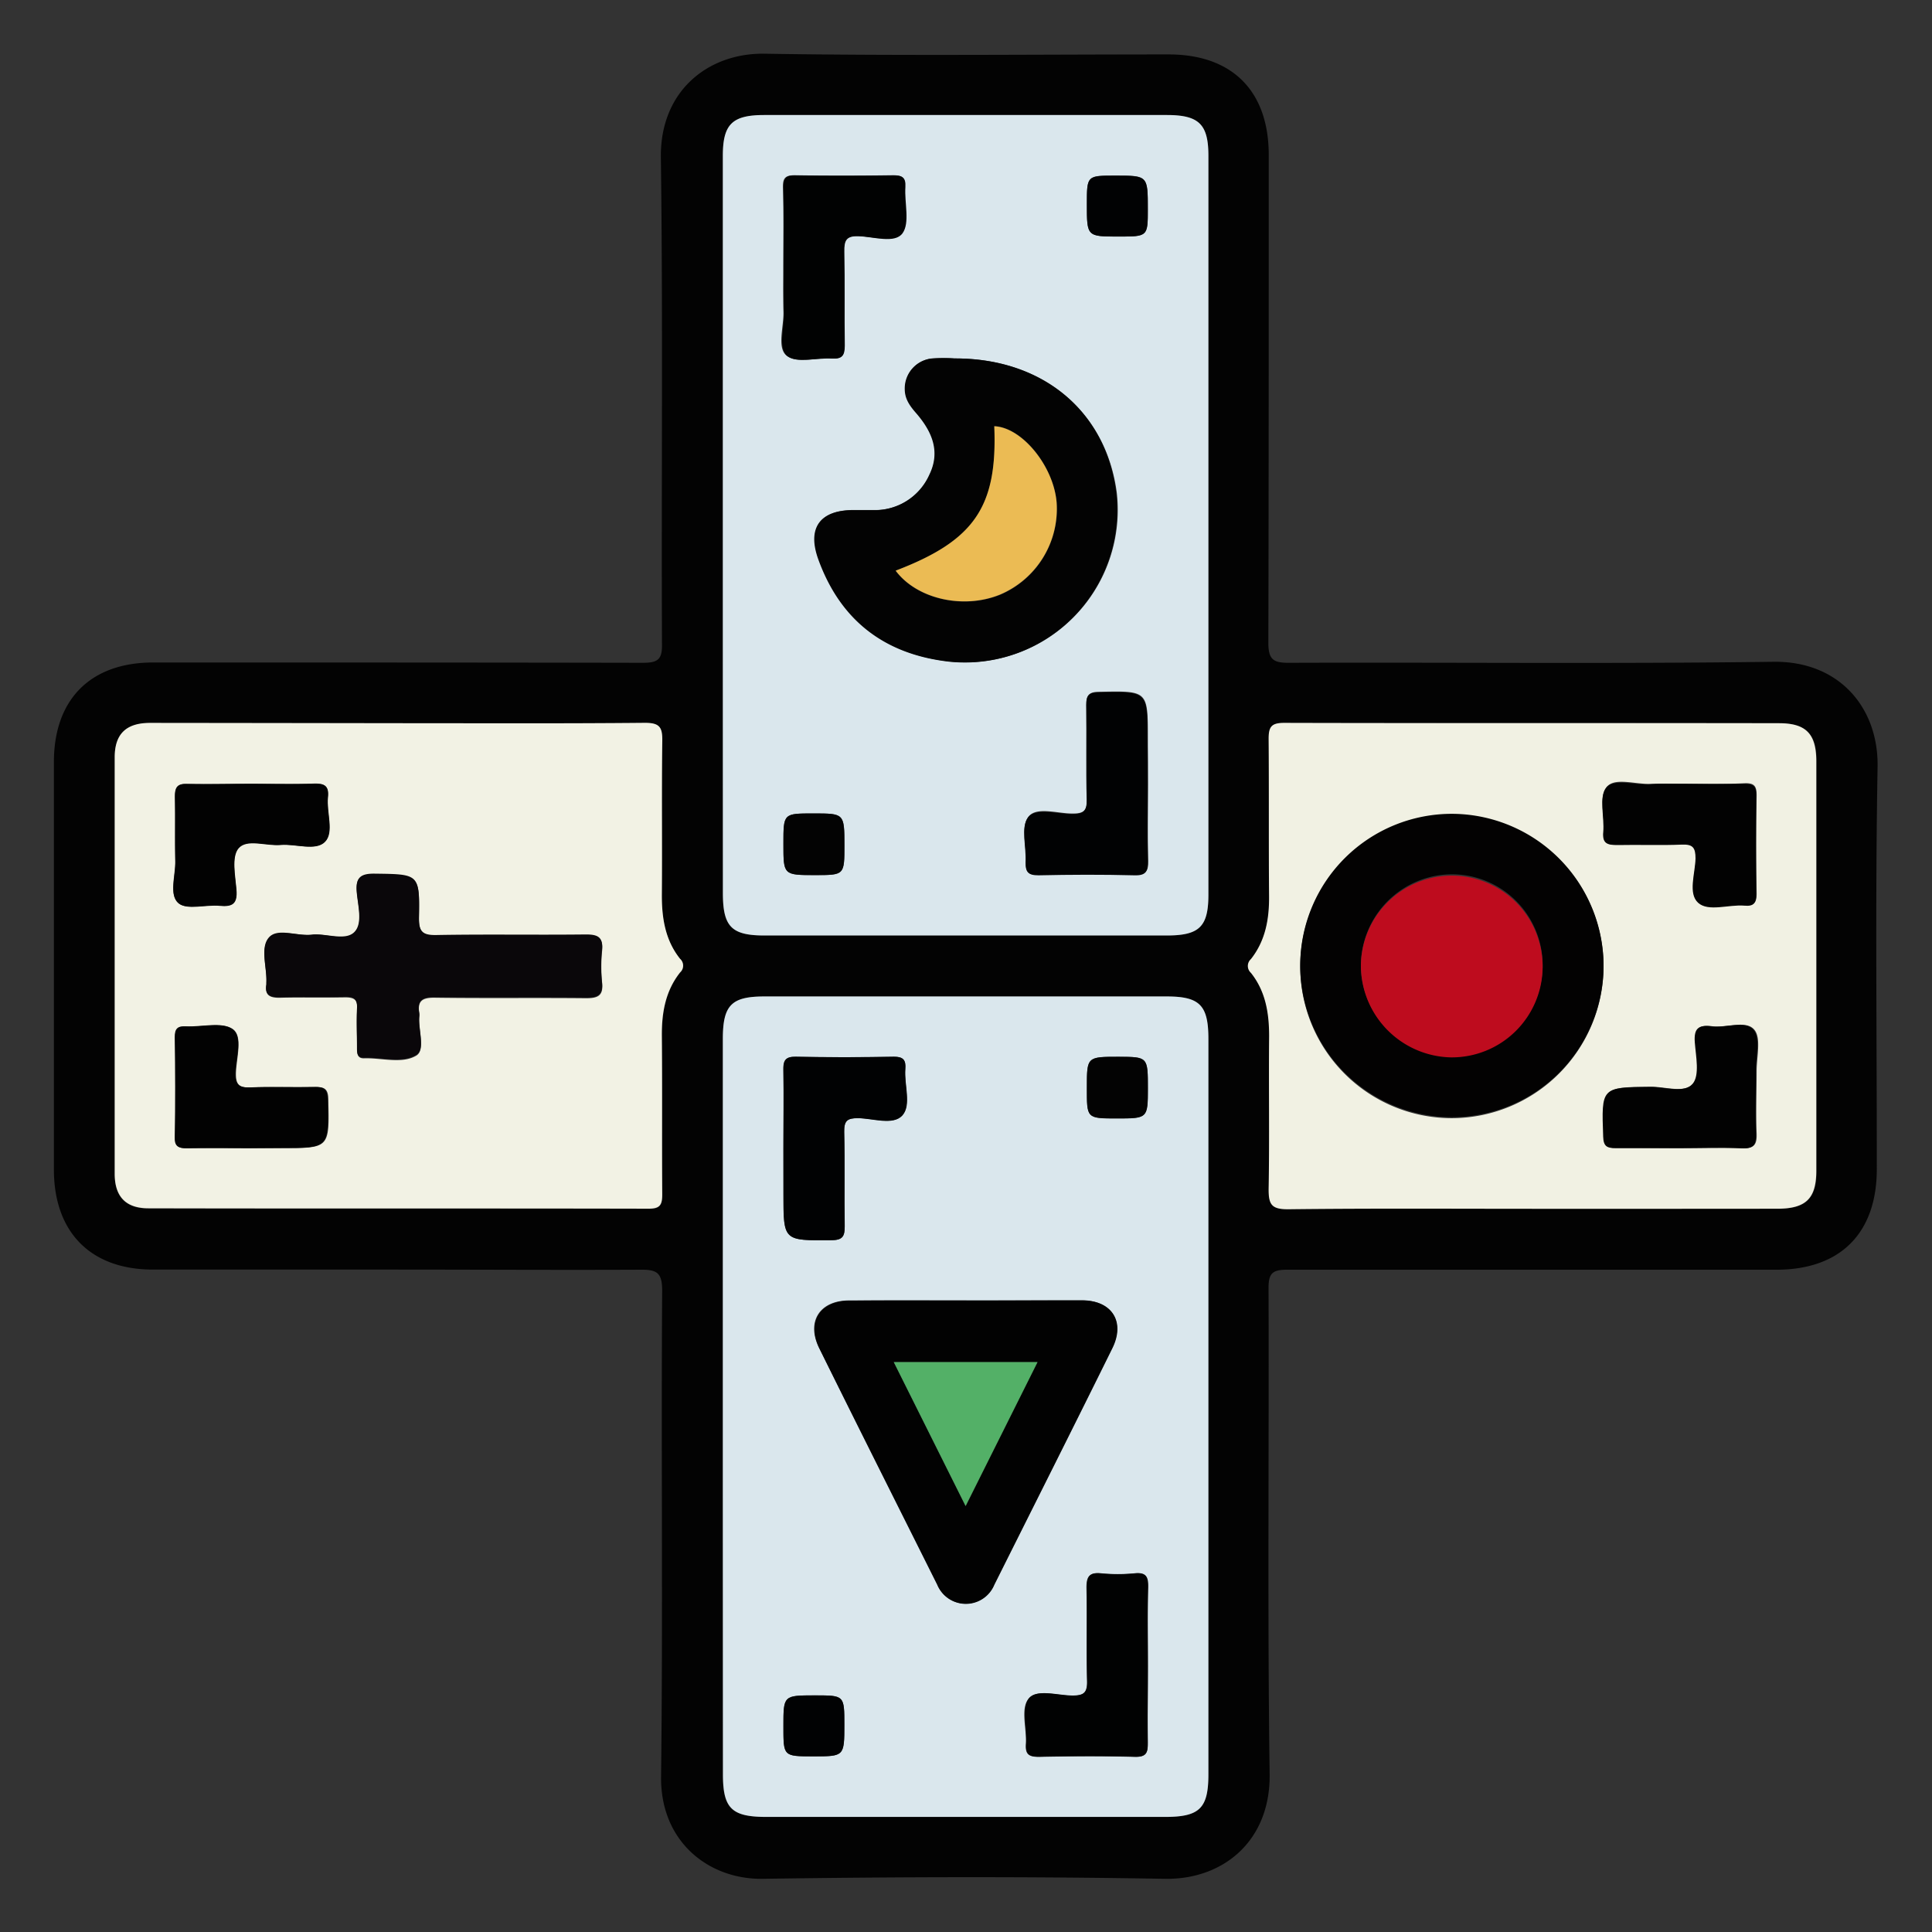 <?xml version="1.0" encoding="UTF-8"?>
<svg xmlns="http://www.w3.org/2000/svg" id="Layer_1" data-name="Layer 1" viewBox="0 0 300 300">
  <rect x="0" y="0" width="300" height="300" fill="#333333" stroke="none"/>
  <defs>
    <style>.cls-1{fill:#030303;}.cls-2{fill:#dae7ed;}.cls-3{fill:#f2f2e4;}.cls-4{fill:#f1f1e3;}.cls-5{fill:#020202;}.cls-6{fill:#010203;}.cls-7{fill:#010202;}.cls-8{fill:#0a070a;}.cls-9{fill:#030202;}.cls-10{fill:#53b067;}.cls-11{fill:#ebbb54;}.cls-12{fill:#be0c1e;}</style>
  </defs>
  <title>Tarot-9</title>
  <path class="cls-1" d="M61.07,197.14q-18.66,0-37.32,0c-9.66,0-15.37-5.79-15.38-15.51q0-31.65,0-63.3c0-9.74,5.69-15.46,15.42-15.46,25.34,0,50.68,0,76,.05,2.41,0,3.06-.53,3-3-.1-25.15.16-50.31-.17-75.46-.14-10.44,7.46-16.26,16.1-16.12,20.91.34,41.83.11,62.75.11,9.87,0,15.54,5.68,15.54,15.62,0,25.25,0,50.49-.06,75.74,0,2.63.79,3.12,3.22,3.11,25.06-.09,50.13.18,75.19-.16,10.32-.14,16.35,7.23,16.19,16.31-.37,20.82-.11,41.65-.12,62.47,0,9.93-5.65,15.61-15.55,15.62q-38,0-76,0c-2.27,0-2.91.53-2.9,2.86.09,25.15-.18,50.31.17,75.46.14,10.39-7.23,16.41-16.25,16.26-20.82-.36-41.65-.31-62.47,0-8.33.12-15.9-5.71-15.78-15.87.3-25.15,0-50.31.17-75.46,0-2.77-.79-3.28-3.37-3.25C86.69,197.22,73.88,197.14,61.07,197.14Zm51.17,21.15q0,28.61,0,57.22c0,5.3,1.35,6.62,6.74,6.62h61.92c5.37,0,6.73-1.33,6.73-6.63q0-57.09,0-114.17c0-5.23-1.33-6.6-6.47-6.6H118.7c-5.14,0-6.45,1.36-6.45,6.61Q112.24,189.82,112.24,218.29Zm0-136.58q0,28.47,0,56.95c0,5.24,1.32,6.6,6.46,6.61h62.48c5,0,6.45-1.39,6.46-6.34q0-57.36,0-114.72c0-4.92-1.45-6.34-6.47-6.34H118.7c-5,0-6.45,1.42-6.45,6.35Q112.24,53,112.24,81.71ZM61.74,112.3q-19.21,0-38.43,0c-3.71,0-5.49,1.72-5.5,5.34q0,32.34,0,64.69c0,3.54,1.74,5.33,5.23,5.34,25.89,0,51.79,0,77.68.06,1.77,0,2.13-.57,2.11-2.22-.08-8.2,0-16.4-.06-24.6,0-3.61.55-7,2.83-9.86a1.42,1.42,0,0,0,0-2.12c-2.27-2.89-2.86-6.26-2.83-9.86.08-8,0-16,.07-24,0-2.09-.41-2.81-2.68-2.78C87.36,112.36,74.55,112.3,61.74,112.3Zm176.4,75.4q18.94,0,37.87,0c4.45,0,6.07-1.57,6.07-5.9q0-31.79,0-63.58c0-4.26-1.6-5.91-5.78-5.91-25.62,0-51.23,0-76.85-.05-2,0-2.43.6-2.41,2.49.1,8.11,0,16.22.07,24.32,0,3.6-.55,7-2.82,9.87a1.43,1.43,0,0,0,0,2.13c2.27,2.89,2.86,6.26,2.83,9.86-.08,7.92.07,15.85-.08,23.77,0,2.34.41,3.11,3,3.08C212.7,187.61,225.42,187.7,238.14,187.7Z"></path>
  <path class="cls-2" d="M112.24,218.29q0-28.47,0-56.95c0-5.25,1.32-6.61,6.45-6.61h62.48c5.14,0,6.47,1.37,6.47,6.6q0,57.09,0,114.17c0,5.3-1.36,6.63-6.73,6.63H119c-5.39,0-6.74-1.32-6.74-6.62Q112.24,246.91,112.24,218.29Zm37.84-16.36c-6.08,0-12.15,0-18.23,0-4.59,0-6.69,3.3-4.65,7.41,6.06,12.26,12.21,24.48,18.32,36.71a4.78,4.78,0,0,0,8.84,0c6.12-12.24,12.27-24.46,18.33-36.73,2-4.12-.06-7.38-4.65-7.42C162.05,201.9,156.07,201.94,150.08,201.94ZM121.65,178.3q0,3.59,0,7.18c0,7.22,0,7.15,7.39,7.1,1.75,0,2.15-.53,2.12-2.19-.11-4.88,0-9.76-.08-14.63,0-1.73.46-2.16,2.15-2.13,2.36,0,5.53,1.09,6.88-.43s.27-4.74.46-7.2c.11-1.4-.3-1.93-1.8-1.91-5.06.09-10.13.1-15.19,0-1.65,0-2,.59-1.94,2.06C121.7,170.2,121.65,174.25,121.65,178.3Zm56.59,80.37c0-4-.07-8.1,0-12.14,0-1.61-.26-2.38-2.08-2.2a26.76,26.76,0,0,1-5.24,0c-1.94-.19-2.25.66-2.22,2.35.1,4.78-.05,9.57.08,14.35.05,1.85-.53,2.3-2.31,2.28-2.34,0-5.55-1.12-6.79.5s-.24,4.58-.39,7c-.11,1.6.44,2,2,2,5-.1,9.94-.13,14.9,0,1.86.05,2.08-.69,2-2.24C178.18,266.59,178.24,262.63,178.24,258.67Zm0-89.65c0-4.91,0-4.91-4.54-4.91-4.93,0-4.93,0-4.93,4.79s0,4.78,4.67,4.78S178.24,173.68,178.24,169Zm-51.68,94.24c-4.91,0-4.91,0-4.91,4.75s0,4.72,4.68,4.72,4.78,0,4.78-4.89C131.11,263.26,131.11,263.26,126.56,263.26Z"></path>
  <path class="cls-2" d="M112.24,81.71q0-28.75,0-57.5c0-4.93,1.45-6.35,6.45-6.35h62.48c5,0,6.47,1.42,6.47,6.34q0,57.36,0,114.72c0,5-1.41,6.34-6.46,6.34H118.71c-5.14,0-6.46-1.37-6.46-6.61Q112.24,110.18,112.24,81.71Zm36-26.05a24.64,24.64,0,0,0-3.58,0,4.66,4.66,0,0,0-4.09,4.78c0,1.61.95,2.7,1.91,3.85,2.33,2.76,3.65,5.81,1.91,9.38a9.3,9.3,0,0,1-8.84,5.52c-1,0-2,0-3,0-5.19,0-7.19,2.78-5.38,7.71,3.47,9.48,10.35,14.7,20.33,15.82a23.67,23.67,0,0,0,25.92-26.17C171.77,63.85,161.89,55.6,148.2,55.66ZM121.65,41.24c0,2.39-.07,4.79,0,7.17s-1.06,5.58.51,6.83,4.57.26,6.94.41c1.55.1,2.06-.38,2-2-.1-4.87,0-9.75-.07-14.63,0-1.7.27-2.44,2.22-2.37,2.34.08,5.66,1.11,6.8-.44s.29-4.75.46-7.21c.11-1.55-.55-1.8-1.91-1.79-5.06.07-10.12.08-15.18,0-1.46,0-1.88.42-1.85,1.86C121.7,33.14,121.65,37.19,121.65,41.24Zm56.59,80.59v-7.18c0-7.44,0-7.38-7.53-7.23-1.61,0-2,.52-2,2,.09,4.88-.06,9.76.08,14.63.05,1.84-.52,2.29-2.29,2.27-2.34,0-5.57-1.12-6.81.51s-.25,4.6-.39,7c-.09,1.52.33,2.08,2,2,5-.1,9.94-.13,14.91,0,1.81,0,2.12-.61,2.08-2.22C178.17,129.75,178.24,125.79,178.24,121.83Zm-47.12,9.44c0-4.95,0-4.95-4.77-4.95s-4.7,0-4.7,4.76,0,4.81,4.92,4.81C131.12,135.88,131.12,135.88,131.12,131.26ZM173.7,36.73c4.53,0,4.53,0,4.53-4.31,0-5.16,0-5.16-5.06-5.16-4.4,0-4.4,0-4.4,4.45C168.77,36.73,168.77,36.73,173.7,36.73Z"></path>
  <path class="cls-3" d="M61.74,112.3c12.81,0,25.62.06,38.42-.06,2.27,0,2.71.69,2.68,2.78-.12,8,0,16-.07,24,0,3.61.55,7,2.83,9.86a1.42,1.42,0,0,1,0,2.12c-2.28,2.89-2.86,6.26-2.83,9.86.08,8.2,0,16.4.06,24.6,0,1.64-.35,2.22-2.11,2.22-25.89-.06-51.79,0-77.68-.06-3.48,0-5.22-1.79-5.23-5.34q0-32.34,0-64.69c0-3.63,1.78-5.34,5.5-5.34Q42.53,112.27,61.74,112.3ZM48.65,145.11c-2.34.38-5.43-1.07-6.86.55s-.29,4.59-.41,7c0,.09,0,.19,0,.28-.24,1.6.48,2,2,2,3.4-.1,6.81,0,10.22-.06,1.44,0,1.95.37,1.86,1.85-.12,2,0,4,0,6.08,0,.78,0,1.56,1.08,1.53,2.74-.09,5.87.91,8.1-.42,1.46-.87.3-4,.48-6a2.18,2.18,0,0,0,0-.55c-.33-1.92.43-2.47,2.38-2.44,7.83.11,15.65,0,23.48.08,1.84,0,2.73-.36,2.52-2.4a24.42,24.42,0,0,1,0-5c.21-2-.66-2.43-2.52-2.41-7.73.09-15.47,0-23.2.09-2.18,0-2.75-.56-2.71-2.72.12-6.8,0-6.72-6.86-6.81-2.09,0-3,.4-2.8,2.7s1,5-.36,6.37S50.83,145,48.65,145.11Zm-9.57-23.4c-3.31,0-6.63.08-9.94,0-1.61-.06-2,.51-2,2,.1,3.31,0,6.63.06,9.94.07,2.26-1,5.26.49,6.57,1.3,1.1,4.22.19,6.4.4,2,.2,2.77-.38,2.59-2.52s-.78-5.08.32-6.4c1.3-1.57,4.3-.35,6.56-.53s5.45,1,6.88-.49.2-4.56.45-6.92c.19-1.81-.59-2.14-2.19-2.09C45.52,121.79,42.3,121.71,39.08,121.71Zm0,56.57h4.69c7.44,0,7.38,0,7.21-7.54,0-1.64-.58-2-2.07-1.94-3.31.1-6.63-.07-9.94.07-1.77.07-2.38-.39-2.33-2.26.07-2.34,1.1-5.66-.46-6.79s-4.76-.3-7.23-.43c-1.29-.07-1.76.32-1.74,1.68.07,5.15.09,10.31,0,15.46,0,1.56.59,1.81,1.93,1.78C32.42,178.23,35.73,178.28,39,178.29Z"></path>
  <path class="cls-4" d="M238.14,187.7c-12.72,0-25.43-.08-38.15.07-2.55,0-3-.74-3-3.08.15-7.92,0-15.85.08-23.77,0-3.61-.55-7-2.83-9.86a1.43,1.43,0,0,1,0-2.13c2.28-2.89,2.86-6.26,2.82-9.87-.07-8.11,0-16.22-.07-24.32,0-1.88.42-2.49,2.41-2.49,25.62.07,51.23,0,76.85.05,4.18,0,5.78,1.65,5.78,5.91q0,31.79,0,63.58c0,4.33-1.62,5.9-6.07,5.9Q257.07,187.71,238.14,187.7ZM249,150.09a23.55,23.55,0,1,0-23.57,23.54A23.63,23.63,0,0,0,249,150.09Zm12-28.38c-1.56,0-3.13-.06-4.69,0-2.36.12-5.57-1.06-6.83.5s-.26,4.56-.47,6.92c-.17,1.87.7,2.09,2.25,2,3.31-.09,6.63.07,9.94-.07,1.72-.07,2.18.46,2.14,2.16-.05,2.35-1.08,5.54.4,6.87s4.74.24,7.19.45c1.49.13,1.86-.43,1.84-1.86q-.12-7.59,0-15.18c0-1.42-.34-1.93-1.83-1.88C267.56,121.79,264.25,121.71,260.94,121.71Zm-.12,56.57c3.22,0,6.45-.12,9.66,0,1.89.1,2.3-.59,2.23-2.33-.13-3.22,0-6.44,0-9.66,0-2.2.74-5.1-.36-6.4-1.3-1.55-4.32-.24-6.56-.54-2-.28-2.75.4-2.57,2.51s.77,5.08-.33,6.39c-1.31,1.56-4.31.48-6.56.5-7.67.08-7.62,0-7.34,7.72.05,1.54.6,1.81,1.94,1.78C254.19,178.23,257.5,178.28,260.82,178.28Z"></path>
  <path class="cls-5" d="M150.08,201.94c6,0,12,0,18,0,4.59,0,6.69,3.3,4.65,7.42-6.06,12.27-12.21,24.49-18.33,36.73a4.78,4.78,0,0,1-8.84,0c-6.11-12.23-12.26-24.45-18.32-36.71-2-4.12.06-7.38,4.65-7.41C137.93,201.9,144,201.94,150.08,201.94Zm-.14,31.92,11.17-22.36H138.78Z"></path>
  <path class="cls-6" d="M121.65,178.3c0-4.05.06-8.1,0-12.15,0-1.48.29-2.1,1.94-2.06,5.06.1,10.13.09,15.19,0,1.5,0,1.91.51,1.8,1.91-.19,2.46,1,5.59-.46,7.2s-4.52.47-6.88.43c-1.68,0-2.19.4-2.15,2.13.13,4.88,0,9.76.08,14.63,0,1.66-.37,2.17-2.12,2.19-7.39.06-7.39.12-7.39-7.1Q121.65,181.89,121.65,178.3Z"></path>
  <path class="cls-7" d="M178.24,258.67c0,4-.06,7.91,0,11.87,0,1.55-.18,2.29-2,2.24-5-.14-9.93-.11-14.9,0-1.56,0-2.11-.39-2-2,.16-2.37-.77-5.43.39-7s4.45-.53,6.79-.5c1.78,0,2.36-.44,2.31-2.28-.13-4.78,0-9.57-.08-14.35,0-1.7.28-2.55,2.22-2.35a26.76,26.76,0,0,0,5.24,0c1.82-.18,2.12.59,2.08,2.2C178.17,250.58,178.24,254.63,178.24,258.67Z"></path>
  <path class="cls-1" d="M178.24,169c0,4.66,0,4.66-4.8,4.66s-4.67,0-4.67-4.78,0-4.79,4.93-4.79C178.24,164.12,178.24,164.12,178.24,169Z"></path>
  <path class="cls-6" d="M126.56,263.26c4.55,0,4.55,0,4.55,4.57,0,4.89,0,4.89-4.78,4.89s-4.68,0-4.68-4.72S121.65,263.26,126.56,263.26Z"></path>
  <path class="cls-1" d="M148.2,55.66c13.69-.06,23.57,8.19,25.14,20.92a23.67,23.67,0,0,1-25.92,26.17c-10-1.12-16.87-6.34-20.33-15.82-1.81-4.94.19-7.69,5.38-7.71,1,0,2,0,3,0a9.3,9.3,0,0,0,8.84-5.52c1.74-3.57.42-6.62-1.91-9.38-1-1.14-1.89-2.24-1.91-3.85a4.66,4.66,0,0,1,4.09-4.78A24.64,24.64,0,0,1,148.2,55.66Zm-9.11,33c3.28,4.39,10.49,6,16.21,3.71A14.46,14.46,0,0,0,164.08,78c-.47-5.65-5.38-11.67-9.68-11.84C154.9,78.7,151.32,83.95,139.08,88.61Z"></path>
  <path class="cls-7" d="M121.65,41.24c0-4,.06-8.1,0-12.14,0-1.44.39-1.89,1.85-1.86,5.06.09,10.12.07,15.18,0,1.36,0,2,.24,1.91,1.79-.17,2.46.74,5.59-.46,7.21s-4.46.52-6.8.44c-1.94-.07-2.25.68-2.22,2.37.1,4.87,0,9.75.07,14.63,0,1.6-.47,2.08-2,2-2.37-.15-5.46.76-6.94-.41s-.43-4.47-.51-6.83S121.65,43.63,121.65,41.24Z"></path>
  <path class="cls-6" d="M178.24,121.83c0,4-.07,7.92,0,11.87,0,1.6-.26,2.27-2.08,2.22-5-.13-9.94-.11-14.91,0-1.62,0-2-.53-2-2,.14-2.38-.78-5.45.39-7s4.47-.54,6.81-.51c1.77,0,2.34-.43,2.29-2.27-.13-4.87,0-9.76-.08-14.63,0-1.52.36-2,2-2,7.53-.16,7.53-.21,7.53,7.23Q178.24,118.24,178.24,121.83Z"></path>
  <path class="cls-1" d="M131.12,131.26c0,4.62,0,4.62-4.55,4.62-4.92,0-4.92,0-4.92-4.81s0-4.76,4.7-4.76S131.12,126.31,131.12,131.26Z"></path>
  <path class="cls-6" d="M173.7,36.73c-4.93,0-4.93,0-4.93-5,0-4.45,0-4.45,4.4-4.45,5.06,0,5.06,0,5.06,5.16C178.24,36.73,178.24,36.73,173.7,36.73Z"></path>
  <path class="cls-8" d="M48.65,145.11c2.18-.14,5,1,6.37-.38s.51-4.21.36-6.37.71-2.73,2.8-2.7c6.89.09,7,0,6.86,6.81,0,2.16.53,2.76,2.71,2.72,7.73-.14,15.47,0,23.2-.09,1.85,0,2.72.37,2.52,2.41a24.42,24.42,0,0,0,0,5c.21,2-.68,2.43-2.52,2.4-7.83-.09-15.65,0-23.48-.08-1.95,0-2.71.52-2.38,2.44a2.18,2.18,0,0,1,0,.55c-.18,2.09,1,5.17-.48,6-2.22,1.33-5.35.33-8.1.42-1.07,0-1.08-.75-1.08-1.53,0-2-.09-4.06,0-6.08.09-1.47-.41-1.89-1.86-1.85-3.4.1-6.82,0-10.22.06-1.54,0-2.26-.39-2-2,0-.09,0-.18,0-.28.12-2.38-1-5.41.41-7S46.31,145.5,48.65,145.11Z"></path>
  <path class="cls-5" d="M39.08,121.71c3.22,0,6.45.08,9.66,0,1.61-.06,2.38.27,2.19,2.09-.25,2.36,1,5.43-.45,6.92s-4.53.29-6.88.49-5.26-1-6.56.53c-1.1,1.32-.5,4.22-.32,6.4s-.56,2.71-2.59,2.52c-2.18-.21-5.1.7-6.4-.4-1.54-1.31-.42-4.31-.49-6.57-.1-3.31,0-6.63-.06-9.94,0-1.52.35-2.09,2-2C32.45,121.8,35.77,121.71,39.08,121.71Z"></path>
  <path class="cls-5" d="M39,178.29c-3.31,0-6.63-.05-9.94,0-1.34,0-2-.22-1.93-1.78.1-5.15.08-10.31,0-15.46,0-1.36.45-1.74,1.74-1.68,2.47.12,5.58-.76,7.23.43s.53,4.45.46,6.79c-.05,1.87.56,2.33,2.33,2.26,3.31-.14,6.63,0,9.94-.07,1.49,0,2,.31,2.07,1.94.17,7.54.22,7.54-7.21,7.54Z"></path>
  <path class="cls-9" d="M249,150.09a23.55,23.55,0,1,1-23.38-23.72A23.63,23.63,0,0,1,249,150.09ZM211.32,150a14.11,14.11,0,1,0,14.24-14.24A14.22,14.22,0,0,0,211.32,150Z"></path>
  <path class="cls-5" d="M260.94,121.71c3.31,0,6.63.07,9.94,0,1.49,0,1.85.46,1.83,1.88q-.12,7.59,0,15.18c0,1.43-.35,2-1.84,1.86-2.45-.21-5.6,1-7.19-.45s-.46-4.51-.4-6.87c0-1.7-.42-2.23-2.14-2.16-3.31.14-6.63,0-9.94.07-1.55,0-2.41-.17-2.25-2,.21-2.36-.72-5.46.47-6.92s4.47-.38,6.83-.5C257.8,121.65,259.37,121.71,260.94,121.71Z"></path>
  <path class="cls-5" d="M260.82,178.28c-3.31,0-6.63,0-9.94,0-1.34,0-1.89-.25-1.94-1.78-.27-7.69-.33-7.64,7.34-7.72,2.26,0,5.26,1.05,6.56-.5,1.1-1.31.5-4.22.33-6.39s.53-2.79,2.57-2.51c2.24.3,5.26-1,6.56.54,1.1,1.31.34,4.21.36,6.4,0,3.22-.09,6.45,0,9.66.07,1.74-.34,2.43-2.23,2.33C267.27,178.16,264,178.28,260.82,178.28Z"></path>
  <path class="cls-10" d="M149.94,233.86,138.78,211.5h22.33Z"></path>
  <path class="cls-11" d="M139.08,88.61c12.23-4.67,15.82-9.91,15.31-22.42,4.3.17,9.22,6.19,9.68,11.84a14.46,14.46,0,0,1-8.78,14.29C149.58,94.66,142.36,93,139.08,88.61Z"></path>
  <path class="cls-12" d="M211.32,150a14.11,14.11,0,1,1,14,14.19A14.29,14.29,0,0,1,211.32,150Z"></path>
</svg>
